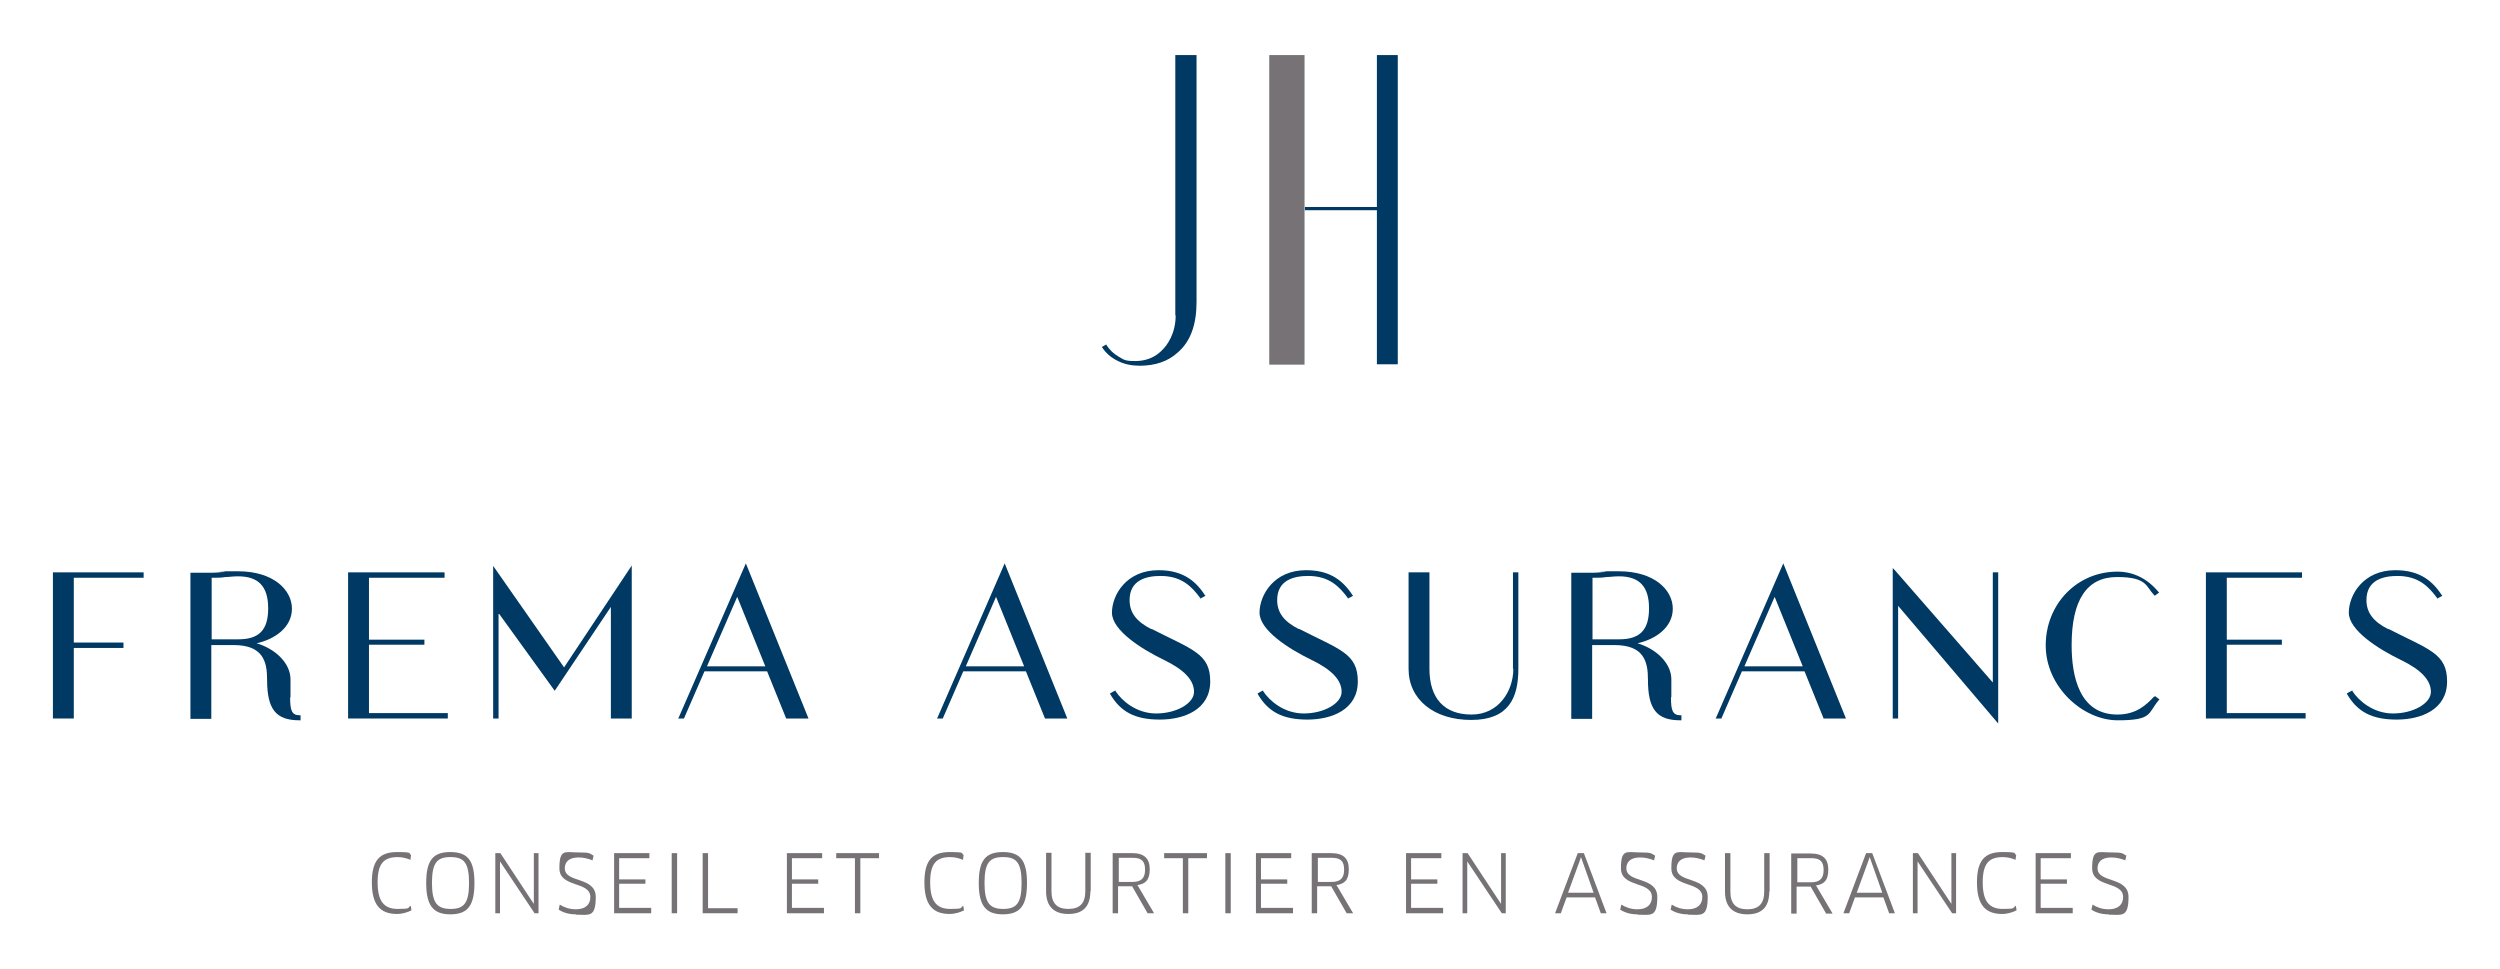 <svg xmlns="http://www.w3.org/2000/svg" id="Calque_1" viewBox="0 0 694.5 269.3"><defs><style>      .st0 {        fill: #767276;      }      .st1 {        fill: #003963;      }    </style></defs><g><polygon class="st1" points="14.7 199.6 20.5 199.6 20.5 180 34.3 180 34.3 178.5 20.5 178.5 20.5 160.5 39.9 160.5 39.9 159 14.7 159 14.7 199.6"></polygon><path class="st1" d="M80.7,193.6c0-.6,0-1.3,0-2.1,0-.9,0-1.8,0-2.8,0-4.2-3.8-8.3-9.4-10,5-1.1,9.8-4.4,9.8-9.6s-5.1-10.4-15-10.4-2.6,0-3.7.2c-1,0-2,.2-3.3.2h-6.2v40.6h5.8v-20.5h6.2c8.2,0,9.3,4.6,9.3,9.6,0,8.2,2.4,11.3,9,11.3h.3v-1.4h-.3c-2.2,0-2.6-1.5-2.6-4.9ZM58.8,160.5h.4c1.3,0,2.4,0,3.4-.2,1.1,0,2.1-.2,3.5-.2,5.7,0,8.4,2.8,8.4,8.9s-2.6,8.6-8.3,8.6h-7.4v-17.2Z"></path><polygon class="st1" points="102.5 179.1 117.9 179.1 117.9 177.7 102.5 177.7 102.5 160.5 123.5 160.5 123.5 159 96.7 159 96.7 199.6 124.4 199.6 124.4 198.1 102.5 198.1 102.5 179.1"></polygon><polygon class="st1" points="137 157.2 137 199.6 138.5 199.6 138.5 170.3 154.1 191.9 169.7 168.6 169.7 199.6 175.5 199.6 175.5 157.1 156.7 185.4 137 157.2"></polygon><path class="st1" d="M188.6,199.2l-.2.4h1.6l5.7-13.1h17.4l5.3,13.1h6.2l-17.4-43.1-18.6,42.7ZM204.8,165.8l7.8,19.3h-16.2l8.4-19.3Z"></path><path class="st1" d="M260.5,199.2l-.2.4h1.6l5.7-13.1h17.4l5.3,13.1h6.2l-17.4-43.1-18.6,42.7ZM276.7,165.8l7.8,19.3h-16.2l8.4-19.3Z"></path><path class="st1" d="M319.9,174.8c-4.2-2.1-6.1-4.6-6.1-8.1,0-5.6,4.7-6.7,8.6-6.7,5.9,0,8.7,3,11,6.1v.2c.1,0,1.5-.8,1.5-.8l-.2-.2c-3.1-4.8-7.1-6.9-12.9-6.9-8.9,0-12.9,6.9-12.9,11.8s8.2,10.1,14.4,13.1c5.8,2.8,8.4,5.7,8.4,8.9s-4.9,6-10.5,6-9.6-3.6-11.3-6.2v-.2c-.1,0-1.5.8-1.5.8v.2c2.9,5,7,7.1,13.8,7.1s14-2.8,14-10.6-5-8.8-16.3-14.6Z"></path><path class="st1" d="M360.9,174.8c-4.2-2.1-6.1-4.6-6.1-8.1,0-5.6,4.7-6.7,8.6-6.7,5.9,0,8.7,3,11,6.1v.2c.1,0,1.5-.8,1.5-.8l-.2-.2c-3.1-4.8-7.1-6.9-12.9-6.9-8.9,0-12.9,6.9-12.9,11.8s8.2,10.1,14.4,13.1c5.8,2.8,8.4,5.7,8.4,8.9s-4.9,6-10.5,6-9.6-3.6-11.3-6.2v-.2c-.1,0-1.5.8-1.5.8v.2c2.9,5,7,7.1,13.8,7.1s14-2.8,14-10.6-5-8.8-16.3-14.6Z"></path><path class="st1" d="M420.4,185.8c0,6.2-4.1,12.7-11.6,12.7s-11.7-4.4-11.7-12.7v-26.8h-5.8v26.8c0,8.5,7,14.2,17.4,14.2s13.1-6.1,13.1-14.2v-26.8h-1.5v26.8Z"></path><path class="st1" d="M464.3,193.6c0-.6,0-1.3,0-2.1,0-.9,0-1.8,0-2.8,0-4.2-3.8-8.3-9.4-10,5-1.1,9.8-4.4,9.8-9.6s-5.1-10.4-15-10.4-2.6,0-3.7.2c-1,0-2,.2-3.3.2h-6.2v40.6h5.8v-20.5h6.2c8.2,0,9.3,4.6,9.3,9.6,0,8.2,2.4,11.3,9,11.3h.3v-1.4h-.3c-2.2,0-2.6-1.5-2.6-4.9ZM442.4,160.5h.4c1.3,0,2.4,0,3.4-.2,1.1,0,2.1-.2,3.5-.2,5.7,0,8.4,2.8,8.4,8.9s-2.6,8.6-8.3,8.6h-7.4v-17.2Z"></path><path class="st1" d="M476.8,199.2l-.2.4h1.6l5.7-13.1h17.4l5.3,13.1h6.2l-17.4-43.1-18.6,42.7ZM493,165.8l7.8,19.3h-16.2l8.4-19.3Z"></path><path class="st1" d="M553.6,189.6c-2.9-3.4-5.9-6.7-8.8-10.1-6.1-7-12.3-14.1-18.5-21.2l-.5-.5v41.8h1.5v-31.3l27.8,32.7v-42h-1.5v30.7Z"></path><path class="st1" d="M598.5,193.4c-2.3,2.5-5.1,5.1-10.3,5.1-10.5,0-12.7-10.5-12.7-19.3,0-12.5,4.2-18.9,12.6-18.9s8,2.6,10.3,5l.2.2,1.2-.9-.2-.2c-3.1-3.7-7-5.6-11.4-5.6-11.2,0-19.9,9-19.9,20.5s10.3,20.8,20,20.8,8.3-1.9,11.4-5.6l.2-.2-1.2-.9-.2.2Z"></path><polygon class="st1" points="618.6 179.1 633.9 179.1 633.9 177.7 618.6 177.7 618.6 160.5 639.5 160.5 639.5 159 612.8 159 612.8 199.6 640.5 199.6 640.5 198.1 618.6 198.1 618.6 179.1"></polygon><path class="st1" d="M663.5,174.8c-4.2-2.1-6.1-4.6-6.1-8.1,0-5.6,4.7-6.7,8.6-6.7,5.9,0,8.7,3,11,6.1v.2c.1,0,1.5-.8,1.5-.8l-.2-.2c-3.1-4.8-7.1-6.9-12.9-6.9-8.9,0-12.9,6.9-12.9,11.8s8.2,10.1,14.4,13.1c5.8,2.8,8.4,5.7,8.4,8.9s-4.9,6-10.5,6-9.6-3.6-11.3-6.2v-.2c-.1,0-1.5.8-1.5.8v.2c2.9,5,7,7.1,13.8,7.1s14-2.8,14-10.6-5-8.8-16.3-14.6Z"></path></g><g><polygon class="st1" points="382.5 15.3 382.5 57.5 362.5 57.5 362.5 58.4 382.5 58.4 382.5 101.2 388.3 101.2 388.3 15.3 382.5 15.3"></polygon><path class="st1" d="M326.6,87.6c0,4.9-2.2,8.3-4.1,10-1.9,1.8-4.3,2.7-7.2,2.7s-3.1-.4-4.5-1.2c-1.4-.8-2.6-1.9-3.5-3.4l-1.2.7c1.1,1.7,2.6,3,4.5,3.9,1.8.9,3.8,1.3,6,1.3,4.3,0,7.9-1.2,10.6-3.7,3.5-3,5.2-7.7,5.2-14V15.3h-5.9v72.3Z"></path><rect class="st0" x="352.6" y="15.3" width="9.8" height="86"></rect></g><g><path class="st0" d="M114.1,238.9c-.9-.4-2.2-.8-3.6-.8-3.8,0-5.6,1.7-5.6,7s1.8,7.4,5.6,7.4,2.6-.3,3.6-.9l.2,1.3c-1,.5-2.5,1-4,1-4.8,0-7-2.7-7-8.8s2.2-8.4,7-8.4,3,.4,3.9.8l-.2,1.4Z"></path><path class="st0" d="M125.1,254c-4.8,0-6.7-2.5-6.7-8.7s1.8-8.6,6.7-8.6,6.7,2.4,6.7,8.6-1.8,8.7-6.7,8.7ZM125.1,238.1c-3.7,0-5.1,1.6-5.1,7.2s1.5,7.2,5.2,7.2,5.1-1.6,5.1-7.2-1.4-7.2-5.1-7.2Z"></path><path class="st0" d="M148.5,253.7l-8.6-12.9-1-1.5h0s0,1.8,0,1.8v12.6h-1.3v-16.7h1.4l8.3,12.6,1,1.5h0s0-1.8,0-1.8v-12.3s1.3,0,1.3,0v16.7h-1.1Z"></path><path class="st0" d="M159.9,254c-1.9,0-3.5-.5-4.7-1.3l.3-1.4c1.3.8,2.7,1.3,4.5,1.3,2.6,0,4-1.3,4-3.4,0-4.5-8.6-2.5-8.6-8s1.6-4.4,5.2-4.4,3.1.3,4.3.9l-.3,1.3c-1.3-.5-2.5-.8-3.9-.8-2.8,0-3.8,1.4-3.8,3,0,4.2,8.6,2.2,8.6,8s-1.9,4.9-5.4,4.9Z"></path><path class="st0" d="M180.9,252.3v1.4h-10.3v-16.7h9.8v1.4c0,0-8.4,0-8.4,0v5.9h7.3v1.2h-7.3v6.7h8.9Z"></path><path class="st0" d="M186.6,237h1.5v16.7h-1.5v-16.7Z"></path><path class="st0" d="M204.9,252.3v1.4h-9.7v-16.7h1.5v15.3h8.3Z"></path><path class="st0" d="M228.9,252.3v1.4h-10.3v-16.7h9.8v1.4c0,0-8.4,0-8.4,0v5.9h7.3v1.2h-7.3v6.7h8.9Z"></path><path class="st0" d="M239,238.4v15.3h-1.5v-15.3h-5.2v-1.4h11.9v1.4s-5.2,0-5.2,0Z"></path><path class="st0" d="M267.6,238.9c-.9-.4-2.2-.8-3.6-.8-3.8,0-5.6,1.7-5.6,7s1.8,7.4,5.6,7.4,2.6-.3,3.6-.9l.2,1.3c-1,.5-2.5,1-4,1-4.8,0-7-2.7-7-8.8s2.2-8.4,7-8.4,3,.4,3.9.8l-.2,1.4Z"></path><path class="st0" d="M278.6,254c-4.8,0-6.7-2.5-6.7-8.7s1.8-8.6,6.7-8.6,6.7,2.4,6.7,8.6-1.8,8.7-6.7,8.7ZM278.6,238.1c-3.7,0-5.1,1.6-5.1,7.2s1.5,7.2,5.2,7.2,5.1-1.6,5.1-7.2-1.4-7.2-5.1-7.2Z"></path><path class="st0" d="M302.9,247.6c0,4.5-2.3,6.3-6.1,6.3s-6.2-1.9-6.2-6.3v-10.7h1.5v10.7c0,3.4,1.6,4.9,4.7,4.9s4.7-1.5,4.7-4.9v-10.7h1.5v10.7Z"></path><path class="st0" d="M316,245.9l4.6,7.8h-1.8l-4.3-7.5h-3.9v7.5h-1.5v-16.7h5.4c3.4,0,4.9,1.5,4.9,4.5s-1.2,4.1-3.6,4.4ZM314.7,238.3h-3.9v6.7h3.8c2.4,0,3.5-1,3.5-3.4s-1-3.3-3.4-3.3Z"></path><path class="st0" d="M330.1,238.4v15.3h-1.5v-15.3h-5.2v-1.4h11.9v1.4s-5.2,0-5.2,0Z"></path><path class="st0" d="M340.4,237h1.5v16.7h-1.5v-16.7Z"></path><path class="st0" d="M359.2,252.3v1.4h-10.3v-16.7h9.8v1.4c0,0-8.4,0-8.4,0v5.9h7.3v1.2h-7.3v6.7h8.9Z"></path><path class="st0" d="M371.3,245.9l4.6,7.8h-1.8l-4.3-7.5h-3.9v7.5h-1.5v-16.7h5.4c3.4,0,4.9,1.5,4.9,4.5s-1.2,4.1-3.6,4.4ZM370,238.3h-3.9v6.7h3.8c2.4,0,3.5-1,3.5-3.4s-1-3.3-3.4-3.3Z"></path><path class="st0" d="M400.9,252.3v1.4h-10.3v-16.7h9.8v1.4c0,0-8.4,0-8.4,0v5.9h7.3v1.2h-7.3v6.7h8.9Z"></path><path class="st0" d="M417.2,253.7l-8.6-12.9-1-1.5h0s0,1.8,0,1.8v12.6h-1.3v-16.7h1.4l8.3,12.6,1,1.5h0s0-1.8,0-1.8v-12.3s1.3,0,1.3,0v16.7h-1.1Z"></path><path class="st0" d="M443.2,249.3h-8l-1.6,4.4h-1.6l6.3-16.7h1.7l6.3,16.7h-1.6l-1.6-4.4ZM438.6,239.8l-3,8.2h7.1l-2.9-8.2-.6-1.7h0l-.6,1.7Z"></path><path class="st0" d="M454.8,254c-1.9,0-3.5-.5-4.7-1.3l.3-1.4c1.3.8,2.7,1.3,4.5,1.3,2.6,0,4-1.3,4-3.4,0-4.5-8.6-2.5-8.6-8s1.6-4.4,5.2-4.4,3.1.3,4.3.9l-.3,1.3c-1.3-.5-2.5-.8-3.9-.8-2.8,0-3.8,1.4-3.8,3,0,4.2,8.6,2.2,8.6,8s-1.9,4.9-5.4,4.9Z"></path><path class="st0" d="M468.8,254c-1.9,0-3.5-.5-4.7-1.3l.3-1.4c1.3.8,2.7,1.3,4.5,1.3,2.6,0,4-1.3,4-3.4,0-4.5-8.6-2.5-8.6-8s1.6-4.4,5.2-4.4,3.1.3,4.3.9l-.3,1.3c-1.3-.5-2.5-.8-3.9-.8-2.8,0-3.8,1.4-3.8,3,0,4.2,8.6,2.2,8.6,8s-1.9,4.9-5.4,4.9Z"></path><path class="st0" d="M585.7,254c-1.9,0-3.5-.5-4.7-1.3l.3-1.4c1.3.8,2.7,1.3,4.5,1.3,2.6,0,4-1.3,4-3.4,0-4.5-8.6-2.5-8.6-8s1.6-4.4,5.2-4.4,3.1.3,4.3.9l-.3,1.3c-1.3-.5-2.5-.8-3.9-.8-2.8,0-3.8,1.4-3.8,3,0,4.2,8.6,2.2,8.6,8s-1.9,4.9-5.4,4.9Z"></path><path class="st0" d="M491.5,247.7c0,4.5-2.3,6.3-6.1,6.3s-6.2-1.9-6.2-6.3v-10.7h1.5v10.7c0,3.4,1.6,4.9,4.7,4.9s4.7-1.5,4.7-4.9v-10.7h1.5v10.7Z"></path><path class="st0" d="M504.5,246l4.6,7.8h-1.8l-4.3-7.5h-3.9v7.5h-1.5v-16.7h5.4c3.4,0,4.9,1.5,4.9,4.5s-1.2,4.1-3.6,4.4ZM503.2,238.4h-3.9v6.7h3.8c2.4,0,3.5-1,3.5-3.4s-1-3.3-3.4-3.3Z"></path><path class="st0" d="M523.3,249.3h-8l-1.6,4.4h-1.6l6.3-16.7h1.7l6.3,16.7h-1.6l-1.6-4.4ZM518.8,239.8l-3,8.2h7.1l-2.9-8.2-.6-1.7h0l-.6,1.7Z"></path><path class="st0" d="M542.3,253.7l-8.6-12.9-1-1.5h0s0,1.8,0,1.8v12.6h-1.3v-16.7h1.4l8.3,12.6,1,1.5h0s0-1.8,0-1.8v-12.3s1.3,0,1.3,0v16.7h-1.1Z"></path><path class="st0" d="M560,238.9c-.9-.4-2.2-.8-3.6-.8-3.8,0-5.6,1.7-5.6,7s1.8,7.4,5.6,7.4,2.6-.3,3.6-.9l.2,1.3c-1,.5-2.5,1-4,1-4.8,0-7-2.7-7-8.8s2.2-8.4,7-8.4,3,.4,3.9.8l-.2,1.4Z"></path><path class="st0" d="M575.8,252.3v1.4h-10.3v-16.7h9.8v1.4c0,0-8.4,0-8.4,0v5.9h7.3v1.2h-7.3v6.7h8.9Z"></path></g></svg>